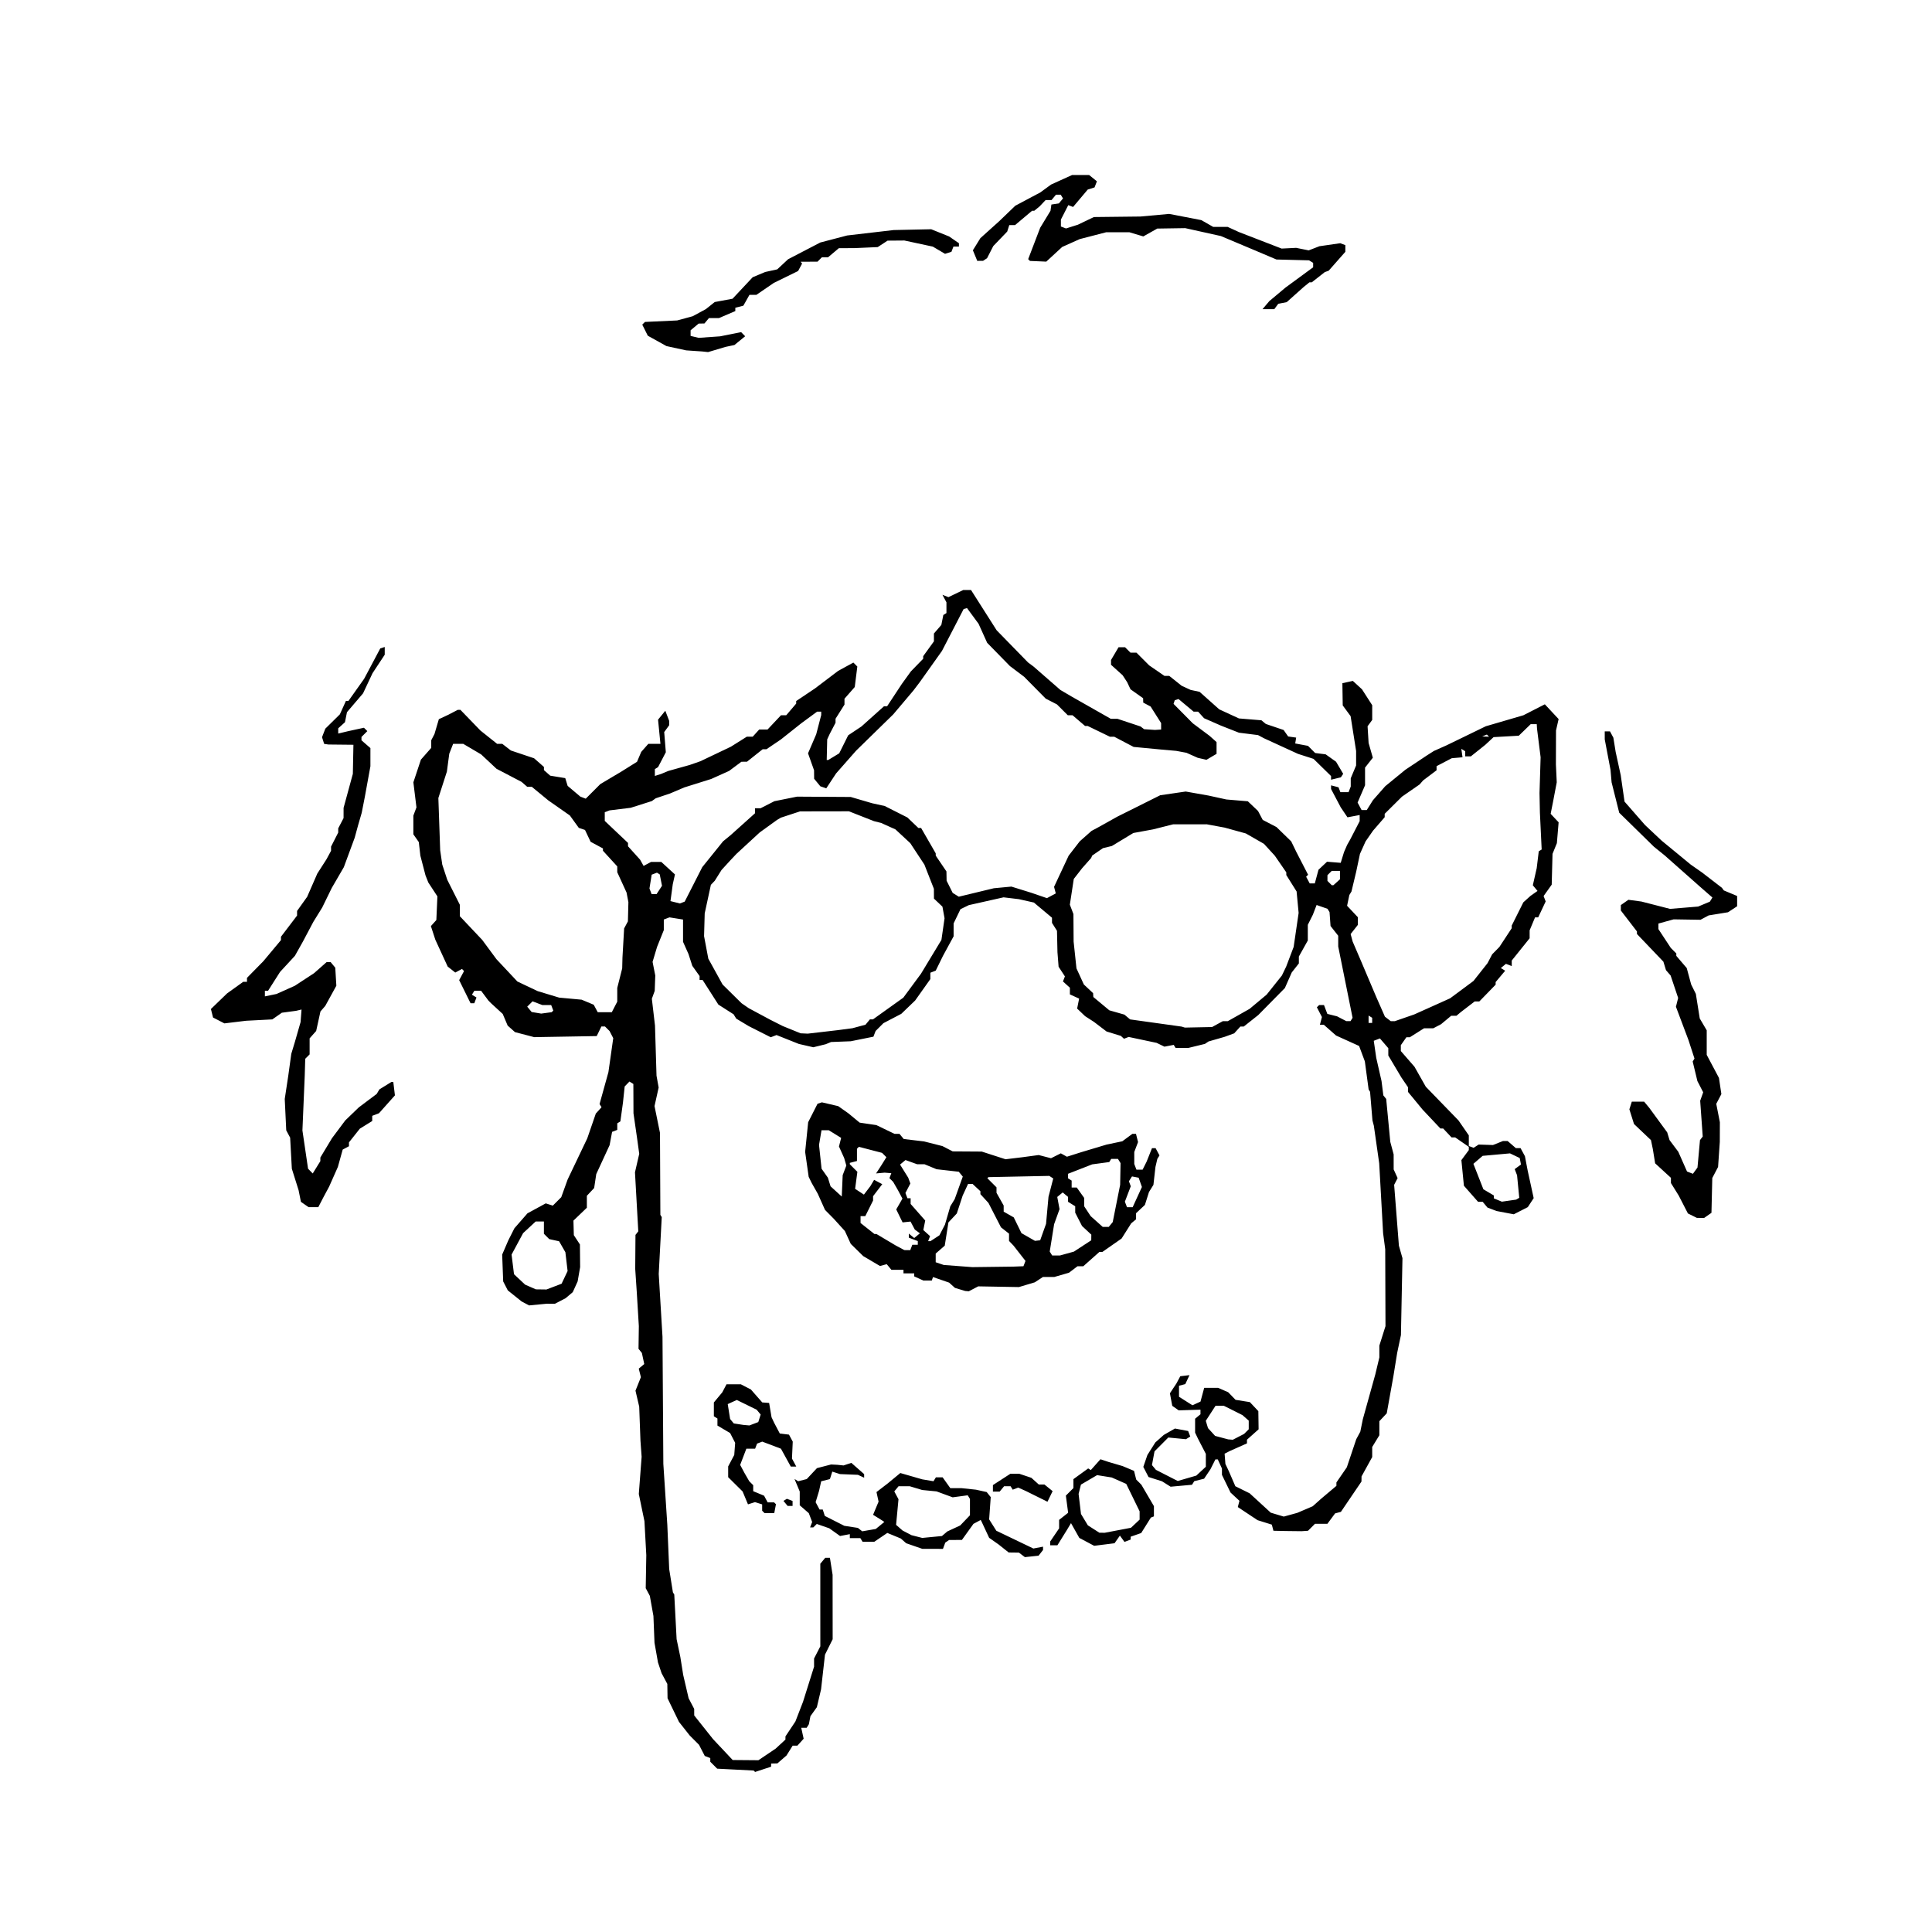<svg xmlns="http://www.w3.org/2000/svg" viewBox="0 0 1080 1080" height="1080" width="1080" id="svg1" version="1.1">
  <defs id="defs1"></defs>
  
  <g id="g1">
    <path id="path1" d="m 421.695,990.142 -0.402,-0.402 -10.185,-0.518 -10.185,-0.519 -1.935,-1.935 -1.935,-1.935 v -1.031 -1.031 l -1.537,-0.59 -1.537,-0.59 -1.612,-3.116 -1.612,-3.116 -2.601,-2.609 -2.602,-2.609 -3,-3.801 -3,-3.801 -3.193,-6.602 -3.193,-6.602 -0.063,-4 -0.063,-4 -1.603,-3 -1.603,-3 -1.008,-3 -1.008,-3 -0.973,-5.5 -0.973,-5.5 -0.301,-7.5 -0.301,-7.5 -1.005,-5.622 -1.005,-5.622 -1.148,-2.145 -1.148,-2.145 0.16,-9.233 0.16,-9.233 -0.518,-9.5 -0.518,-9.5 -1.574,-7.591 -1.574,-7.591 0.787,-10.409 0.787,-10.409 -0.325,-4.5 -0.325,-4.5 -0.35,-9.5 -0.35,-9.5 -1.041,-4.466 -1.041,-4.466 1.514,-3.783 1.514,-3.783 -0.599,-2.386 -0.599,-2.386 1.535,-1.274 1.535,-1.274 -0.66,-3.091 -0.66,-3.091 -0.942,-1.171 -0.942,-1.171 0.089,-6.329 0.089,-6.329 -0.577,-9.5 -0.577,-9.5 -0.434,-6.5 -0.434,-6.5 0.071,-9.5 0.071,-9.5 0.784,-1 0.784,-1 -0.925,-16.5 -0.925,-16.5 1.189,-5.166 1.189,-5.166 -0.597,-4.334 -0.597,-4.334 -1.01,-7 -1.01,-7 -0.033,-8.191 -0.033,-8.191 -1.096,-0.677 -1.096,-0.677 -1.329,1.368 -1.329,1.368 -0.478,4.5 -0.478,4.5 -0.728,5.272 -0.728,5.272 -0.868,0.537 -0.868,0.537 v 1.834 1.834 l -1.445,0.554 -1.445,0.554 -0.697,3.718 -0.697,3.718 -3.733,8.085 -3.733,8.085 -0.585,3.893 -0.585,3.893 -2.04,2.171 -2.04,2.171 v 3.34 3.34 l -3.75,3.595 -3.75,3.595 0.108,4.068 0.108,4.068 1.703,2.599 1.703,2.599 0.059,6.333 0.059,6.333 -0.697,4 -0.697,4 -1.364,3 -1.364,3 -2.011,1.7 -2.011,1.7 -2.985,1.544 -2.985,1.544 -2.311,-0.009 -2.311,-0.009 -4.9,0.47 -4.9,0.47 -2.1,-1.117 -2.1,-1.117 -3.853,-3.088 -3.853,-3.088 -1.286,-2.5 -1.286,-2.5 -0.285,-7.5 -0.285,-7.5 1.725,-4 1.725,-4 1.699,-3.359 1.699,-3.359 3.645,-4.175 3.645,-4.175 5.111,-2.782 5.111,-2.782 1.978,0.628 1.978,0.628 2.355,-2.355 2.355,-2.355 1.787,-4.957 1.787,-4.957 5.49,-11.5 5.49,-11.5 2.383,-6.919 2.383,-6.919 1.6,-1.768 1.6,-1.768 -0.551,-0.891 -0.551,-0.891 2.477,-8.922 2.477,-8.922 1.348,-9.5 1.347,-9.5 -1.03,-1.979 -1.03,-1.979 -1.271,-1.271 -1.271,-1.271 h -1.017 -1.017 l -1.305,2.675 -1.305,2.675 -17.468,0.299 -17.468,0.299 -5.375,-1.404 -5.375,-1.404 -2.045,-1.821 -2.045,-1.821 -1.378,-3.257 -1.378,-3.257 -3.234,-2.969 -3.234,-2.969 -0.767,-0.774 -0.767,-0.774 -2.056,-2.75 -2.056,-2.75 h -1.868 -1.868 l -0.687,1.112 -0.687,1.112 1.274,0.787 1.274,0.787 -0.614,1.601 -0.614,1.6 h -1.041 -1.041 l -3.183,-6.456 -3.183,-6.456 1.361,-2.543 1.361,-2.543 -0.583,-0.583 -0.583,-0.583 -1.868,1 -1.868,1 -2.12,-1.669 -2.12,-1.669 -3.453,-7.5 -3.453,-7.5 -1.243,-3.813 -1.243,-3.813 1.524,-1.687 1.524,-1.687 0.295,-6.617 0.295,-6.617 -2.541,-3.883 -2.541,-3.883 -0.788,-2 -0.788,-2 -1.435,-5.5 -1.435,-5.5 -0.433,-3.796 -0.433,-3.796 -1.524,-2.176 -1.524,-2.176 v -5.212 -5.212 l 0.865,-2.315 0.865,-2.315 -0.86,-7 -0.86,-7 2.107,-6.343 2.107,-6.343 2.887,-3.289 2.887,-3.289 v -2.132 -2.132 l 0.903,-1.736 0.903,-1.736 1.224,-4.149 1.224,-4.149 2.623,-1.223 2.623,-1.223 2.654,-1.378 2.654,-1.378 h 0.759 0.759 l 5.587,5.778 5.587,5.778 4.668,3.722 4.668,3.722 h 1.447 1.447 l 2.385,1.852 2.385,1.852 6.5,2.181 6.5,2.181 2.75,2.419 2.75,2.419 v 0.893 0.893 l 1.75,1.546 1.75,1.546 4.208,0.69 4.208,0.69 0.666,2.169 0.666,2.169 3.552,3 3.552,3 1.505,0.577 1.505,0.577 4.072,-4.077 4.072,-4.077 5.887,-3.5 5.887,-3.5 4.374,-2.738 4.374,-2.738 1.175,-2.762 1.175,-2.762 1.983,-2.25 1.983,-2.25 h 3.386 3.386 l -0.666,-6.759 -0.666,-6.759 2.028,-2.491 2.028,-2.491 1.078,2.815 1.078,2.815 v 1.244 1.244 l -1.386,1.896 -1.386,1.896 0.452,5.639 0.452,5.639 -2.169,4.161 -2.169,4.161 -0.896,0.554 -0.896,0.554 v 1.91 1.91 l 1.75,-0.559 1.75,-0.559 2,-0.833 2,-0.833 6,-1.679 6,-1.679 3,-1.049 3,-1.049 8.5,-4.054 8.5,-4.054 4.446,-2.795 4.446,-2.795 h 1.649 1.649 l 1.81,-2 1.81,-2 h 2.333 2.333 l 3.762,-3.998 3.762,-3.998 1.47,-0.002 1.47,-0.002 2.778,-3.25 2.778,-3.25 0.002,-0.719 0.002,-0.719 5.25,-3.518 5.25,-3.518 6.466,-4.901 6.466,-4.901 4.266,-2.33 4.265,-2.33 1.105,1.105 1.105,1.105 -0.715,5.726 -0.715,5.726 -2.871,3.27 -2.87,3.27 v 1.638 1.638 l -2.5,3.96 -2.5,3.96 v 1.116 1.116 l -1.643,3.154 -1.643,3.154 -0.689,1.5 -0.689,1.5 -0.136,5.75 -0.136,5.75 h 0.444 0.444 l 3.05,-1.855 3.05,-1.855 2.509,-5.036 2.509,-5.036 3.715,-2.477 3.715,-2.477 6.288,-5.633 6.288,-5.633 h 0.873 0.873 l 4.12,-6.25 4.12,-6.25 2.527,-3.5 2.527,-3.5 3.443,-3.542 3.443,-3.542 v -0.716 -0.717 l 3,-4.141 3,-4.141 v -2.197 -2.197 l 2.072,-2.389 2.072,-2.389 0.557,-2.784 0.557,-2.784 0.871,-0.538 0.871,-0.538 v -3.007 -3.007 l -1.116,-2.086 -1.116,-2.086 1.679,0.644 1.679,0.644 4.125,-1.993 4.125,-1.993 h 2.184 2.184 l 7.156,11.25 7.156,11.25 8.78,9 8.78,9 1.506,1.115 1.506,1.115 7.531,6.568 7.531,6.568 3.091,1.816 3.091,1.816 11.001,6.25 11.001,6.25 h 1.869 1.869 l 6.444,2.14 6.444,2.14 1,0.765 1,0.765 3,0.201 3,0.201 1.75,-0.106 1.75,-0.106 v -1.804 -1.804 l -2.933,-4.625 -2.933,-4.625 -2.067,-1.106 -2.067,-1.106 -0.028,-1.215 -0.028,-1.215 -3.527,-2.5 -3.527,-2.5 -0.943,-2 -0.943,-2 -1.252,-1.919 -1.252,-1.919 -3.25,-2.935 -3.25,-2.935 v -1.339 -1.339 l 2.099,-3.557 2.099,-3.557 h 1.83 1.83 l 1.5,1.5 1.5,1.5 h 1.671 1.671 l 3.567,3.567 3.567,3.567 4.264,2.933 4.264,2.933 h 1.342 1.342 l 3.478,2.771 3.478,2.771 2.5,1.151 2.5,1.151 2.502,0.535 2.502,0.535 5.498,4.898 5.498,4.898 5.5,2.536 5.5,2.536 6.287,0.518 6.287,0.518 1.237,1.027 1.237,1.027 4.966,1.686 4.966,1.686 1.268,1.81 1.268,1.81 2.241,0.318 2.241,0.318 -0.268,1.635 -0.268,1.635 3.573,0.67 3.573,0.67 1.999,1.999 1.999,1.999 2.938,0.372 2.938,0.372 2.907,2.07 2.907,2.07 1.991,3.374 1.991,3.374 -0.639,0.976 -0.639,0.976 -2.75,0.673 -2.75,0.673 v -1.024 -1.024 l -4.906,-4.804 -4.906,-4.804 -4.344,-1.398 -4.344,-1.398 -9.5,-4.359 -9.5,-4.359 -1.663,-0.888 -1.663,-0.888 -5.337,-0.67 -5.337,-0.67 -5,-1.966 -5,-1.966 -4.749,-2.08 -4.75,-2.08 -1.655,-1.829 -1.655,-1.829 h -1.25 -1.25 l -4.234,-3.537 -4.234,-3.537 -1.049,0.35 -1.049,0.35 -0.335,1.005 -0.335,1.005 5.376,5.433 5.376,5.433 4.688,3.5 4.688,3.5 1.958,1.75 1.958,1.75 v 3.284 3.284 l -2.824,1.668 -2.824,1.668 -2.426,-0.552 -2.426,-0.552 -3.17,-1.41 -3.17,-1.41 -2.83,-0.53 -2.83,-0.53 -4.5,-0.402 -4.5,-0.402 -7.428,-0.706 -7.428,-0.706 -5.423,-2.853 -5.423,-2.853 h -1.221 -1.221 l -6.193,-3 -6.193,-3 -0.734,-0.002 -0.734,-0.003 -3.5,-2.995 -3.5,-2.995 -1.327,-0.002 -1.327,-0.002 -3.029,-3.029 -3.029,-3.029 -3.144,-1.618 -3.144,-1.618 -6.031,-6.103 -6.031,-6.103 -3.969,-2.991 -3.969,-2.991 -6.368,-6.509 -6.368,-6.509 -2.397,-5.311 -2.397,-5.311 -3.236,-4.397 -3.236,-4.397 -0.939,0.271 -0.939,0.271 -6.061,11.712 -6.061,11.712 -6.203,8.725 -6.203,8.725 -1.797,2.365 -1.797,2.364 -5.608,6.636 -5.608,6.636 -2.892,2.826 -2.892,2.826 -7.5,7.333 -7.5,7.333 -5.583,6.342 -5.583,6.342 -2.756,4.184 -2.756,4.184 -1.661,-0.579 -1.661,-0.579 -1.728,-2.105 -1.728,-2.105 -0.022,-2.366 -0.022,-2.366 -1.684,-4.742 -1.684,-4.742 2.28,-5.301 2.28,-5.301 1.404,-5.39 1.404,-5.391 v -0.951 -0.951 h -1.152 -1.152 l -4.424,3.25 -4.424,3.25 -5.674,4.505 -5.674,4.505 -4.054,2.745 -4.054,2.745 h -1.056 -1.056 l -4.391,3.49 -4.391,3.49 -1.556,0.01 -1.556,0.01 -3.444,2.566 -3.444,2.566 -5,2.247 -5,2.247 -7.5,2.353 -7.5,2.353 -4,1.699 -4,1.699 -4,1.343 -4,1.343 -1.092,0.782 -1.092,0.782 -5.908,1.874 -5.908,1.874 -5.907,0.726 -5.907,0.726 -1.343,0.515 -1.343,0.515 v 2.427 2.427 l 6.5,6.156 6.5,6.156 v 0.939 0.939 l 3.374,3.734 3.374,3.734 0.98,1.751 0.98,1.751 2.081,-1.114 2.081,-1.114 h 2.87 2.87 l 3.813,3.493 3.813,3.493 -0.612,2.757 -0.612,2.757 -0.639,4.698 -0.639,4.698 2.631,0.66 2.631,0.66 1.35,-0.518 1.35,-0.518 4.903,-9.633 4.903,-9.633 5.809,-7.207 5.809,-7.207 2.191,-1.798 2.191,-1.798 6.75,-6.061 6.75,-6.061 v -1.391 -1.391 h 1.54 1.54 l 3.87,-1.975 3.87,-1.975 6.34,-1.275 6.34,-1.275 15,0.092 15,0.092 6,1.755 6,1.755 3.5,0.772 3.5,0.772 6.329,3.199 6.329,3.199 3.069,2.933 3.069,2.933 h 0.765 0.765 l 4.086,7.088 4.086,7.088 0.018,0.662 0.018,0.662 2.982,4.4 2.982,4.4 0.048,2.6 0.048,2.6 1.702,3.409 1.702,3.409 1.705,1.057 1.705,1.057 9.795,-2.361 9.795,-2.361 4.912,-0.463 4.912,-0.463 5.588,1.735 5.588,1.736 4.344,1.491 4.344,1.491 2.469,-1.322 2.469,-1.322 -0.48,-1.836 -0.48,-1.836 4.077,-8.711 4.077,-8.711 3.09,-4 3.09,-4 3.299,-2.919 3.299,-2.919 2.201,-1.184 2.201,-1.184 5,-2.797 5,-2.797 12,-5.99 12,-5.99 7.135,-1.042 7.135,-1.042 6.365,1.127 6.365,1.127 5,1.096 5,1.096 5.99,0.503 5.99,0.503 2.849,2.707 2.849,2.707 1.321,2.5 1.321,2.5 3.84,2 3.84,2 4.115,4 4.115,4 1.454,3 1.454,3 3.266,6.332 3.266,6.332 -0.549,0.549 -0.549,0.549 1,1.869 1,1.869 h 1.426 1.426 l 1.027,-3.815 1.027,-3.815 2.388,-2.244 2.388,-2.244 3.826,0.309 3.826,0.309 0.92,-3 0.92,-3 0.87,-2 0.87,-2 0.847,-1.5 0.847,-1.5 2.66,-5.147 2.66,-5.147 v -1.714 -1.714 l -3.411,0.64 -3.411,0.64 -1.879,-2.779 -1.879,-2.779 -2.709,-5.135 -2.709,-5.135 v -1.021 -1.021 l 2.085,0.545 2.085,0.545 0.522,1.361 0.522,1.361 h 2.286 2.286 l 0.607,-1.582 0.607,-1.582 v -2.296 -2.296 l 1.5,-3.59 1.5,-3.59 v -4.043 -4.043 l -1.539,-9.739 -1.539,-9.739 -2.201,-3 -2.201,-3 -0.097,-6.206 -0.097,-6.206 2.919,-0.641 2.919,-0.641 2.559,2.347 2.559,2.347 2.859,4.446 2.859,4.446 v 4.113 4.113 l -1.296,1.773 -1.296,1.773 0.289,4.668 0.289,4.668 1.18,4.123 1.18,4.123 -2.173,2.762 -2.173,2.762 v 4.93 4.93 l -2.084,4.844 -2.084,4.844 1.119,2.091 1.119,2.091 h 1.442 1.442 l 1.727,-2.75 1.727,-2.75 3.443,-3.915 3.443,-3.915 5.603,-4.585 5.603,-4.585 6.006,-4 6.006,-4 1.994,-1.27 1.994,-1.27 3.5,-1.557 3.5,-1.557 11,-5.342 11,-5.342 10.5,-3.07 10.5,-3.07 6,-3.067 6,-3.067 3.853,4.128 3.853,4.128 -0.729,3.178 -0.729,3.178 -0.029,9.5 -0.029,9.5 0.233,5 0.233,5 -1.046,5.5 -1.046,5.5 -0.654,3.306 -0.654,3.306 2.226,2.37 2.226,2.37 -0.486,5.824 -0.486,5.824 -1.219,3 -1.219,3 -0.227,8.604 -0.227,8.604 -2.265,3.182 -2.265,3.182 0.578,1.507 0.578,1.507 -2.095,4.457 -2.095,4.457 h -0.876 -0.876 l -1.513,3.622 -1.513,3.622 v 2.214 2.214 l -5,6.23 -5,6.23 v 1.541 1.541 l -1.627,-0.624 -1.627,-0.624 -1.421,1.179 -1.421,1.179 1.212,0.749 1.212,0.749 -2.664,3.166 -2.664,3.166 v 0.725 0.725 l -4.567,4.698 -4.567,4.698 h -1.296 -1.296 l -3.888,2.988 -3.888,2.988 -1.208,1.012 -1.208,1.012 h -1.465 -1.465 l -2.827,2.351 -2.827,2.351 -2.184,1.149 -2.184,1.149 h -2.586 -2.586 l -3.96,2.5 -3.96,2.5 h -0.963 -0.963 l -1.557,2.223 -1.557,2.223 v 1.637 1.637 l 3.818,4.391 3.818,4.391 3.16,5.584 3.16,5.584 9.136,9.416 9.136,9.416 2.885,4.18 2.885,4.18 v 2.963 2.963 l 1.341,0.514 1.341,0.514 1.409,-0.911 1.409,-0.911 4,0.129 4,0.129 2.815,-1.126 2.815,-1.126 h 1.282 1.282 l 2.306,2 2.306,2 h 1.312 1.312 l 1.219,2.25 1.219,2.25 0.764,4 0.764,4 1.684,7.723 1.684,7.723 -1.647,2.514 -1.647,2.514 -3.919,2 -3.919,2 -4.816,-0.915 -4.816,-0.915 -2.541,-0.968 -2.541,-0.968 -1.331,-1.604 -1.331,-1.604 h -1.293 -1.293 l -3.955,-4.493 -3.955,-4.493 -0.705,-7.159 -0.705,-7.159 2.076,-2.807 2.076,-2.807 v -0.904 -0.904 l -3.804,-2.636 -3.804,-2.636 h -1.022 -1.022 l -2.349,-2.5 -2.349,-2.5 h -0.769 -0.769 l -4.952,-5.25 -4.952,-5.25 -4.105,-4.982 -4.105,-4.982 v -1.309 -1.309 l -1.845,-2.709 -1.845,-2.71 -3.655,-6.151 -3.655,-6.151 v -2.044 -2.044 l -2.342,-2.723 -2.342,-2.723 -1.72,0.66 -1.72,0.66 0.69,4.757 0.69,4.757 1.48,6.5 1.48,6.5 0.504,4 0.504,4 0.799,1 0.799,1 1.146,12 1.146,12 0.937,3.5 0.937,3.5 0.006,4.203 0.006,4.203 1.103,2.421 1.103,2.421 -0.97,1.877 -0.97,1.876 1.328,17 1.328,17 0.997,3.5 0.997,3.5 -0.428,21.5 -0.428,21.5 -1.054,5 -1.054,5 -1.051,6.5 -1.051,6.5 -1.859,10.368 -1.859,10.368 -2.064,2.197 -2.064,2.197 -0.004,3.936 -0.004,3.936 -1.996,3.274 -1.997,3.274 v 2.816 2.816 l -2.982,5.41 -2.982,5.41 -0.018,1.43 -0.018,1.43 -5.75,8.476 -5.75,8.476 -1.624,0.428 -1.624,0.428 -2.156,2.916 -2.156,2.916 h -3.47 -3.47 l -1.942,1.942 -1.942,1.942 -1.808,0.121 -1.808,0.121 -4.5,-0.052 -4.5,-0.052 -3.36,-0.074 -3.36,-0.074 -0.447,-1.711 -0.447,-1.711 -3.985,-1.244 -3.985,-1.244 -5.525,-3.668 -5.525,-3.668 0.456,-1.744 0.456,-1.744 -2.493,-2.319 -2.493,-2.319 -2.396,-4.937 -2.396,-4.937 v -1.766 -1.766 l -1.161,-2.547 -1.161,-2.547 h -0.671 -0.67 l -1.383,2.75 -1.383,2.75 -1.775,2.639 -1.775,2.639 -2.751,0.69 -2.751,0.69 -0.62,1.003 -0.62,1.003 -5.985,0.543 -5.985,0.543 -2.405,-1.513 -2.405,-1.513 -3.767,-1.195 -3.767,-1.195 -1.462,-2.827 -1.462,-2.827 1.147,-3.34 1.147,-3.34 2.213,-3.5 2.213,-3.5 2.37,-2.106 2.37,-2.106 3.116,-1.781 3.116,-1.781 3.687,0.692 3.687,0.692 0.593,1.546 0.593,1.546 -1.208,0.746 -1.208,0.746 -4.929,-0.474 -4.929,-0.474 -3.859,3.876 -3.859,3.876 -0.709,3.826 -0.709,3.826 1.106,1.333 1.106,1.333 6.096,3.12 6.096,3.12 5.188,-1.508 5.188,-1.508 2.669,-2.473 2.669,-2.473 v -3.6 -3.6 l -2.171,-4.198 -2.171,-4.198 -0.829,-1.736 -0.829,-1.736 v -3.891 -3.891 l 1.5,-1.245 1.5,-1.245 v -1.283 -1.283 l -6.082,0.192 -6.082,0.192 -1.802,-1.262 -1.802,-1.262 -0.658,-3.508 -0.658,-3.508 1.832,-2.767 1.832,-2.767 1.061,-2 1.061,-2 2.583,-0.31 2.583,-0.31 -1.184,2.509 -1.184,2.509 -1.75,0.458 -1.75,0.458 v 3.079 3.079 l 3.75,2.376 3.75,2.376 2.255,-1.025 2.255,-1.025 1.033,-3.837 1.033,-3.837 h 3.914 3.914 l 2.797,1.22 2.797,1.22 2.055,2.121 2.055,2.121 4.003,0.64 4.003,0.64 2.369,2.522 2.369,2.522 0.073,5.078 0.073,5.078 -3.25,2.905 -3.25,2.905 v 1.027 1.027 l -4.75,2.116 -4.75,2.116 -1.5,0.761 -1.5,0.761 0.219,2.859 0.219,2.859 0.945,2 0.945,2 1.836,4.245 1.836,4.245 4,1.978 4,1.978 5.902,5.414 5.902,5.414 3.638,1.09 3.638,1.09 3.785,-1.045 3.785,-1.045 4.303,-1.844 4.303,-1.844 2.372,-2.119 2.372,-2.119 4.25,-3.585 4.25,-3.585 v -0.953 -0.953 l 2.906,-4.224 2.906,-4.224 2.634,-7.847 2.634,-7.847 1.135,-2.109 1.135,-2.109 0.71,-3.5 0.71,-3.5 3.478,-12.5 3.478,-12.5 1.137,-4.764 1.137,-4.764 v -3.304 -3.304 l 1.713,-5.431 1.713,-5.431 -0.074,-21.5 -0.074,-21.5 -0.592,-4.5 -0.592,-4.5 -1.087,-19.5 -1.087,-19.5 -1.495,-10.5 -1.495,-10.5 -0.393,-1.5 -0.393,-1.5 -0.667,-7.999 -0.667,-7.999 -0.401,-0.649 -0.401,-0.649 -1.057,-7.852 -1.057,-7.852 -1.607,-4.312 -1.607,-4.312 -6.437,-2.918 -6.437,-2.918 -3.439,-3.019 -3.438,-3.019 h -1.082 -1.082 l 0.563,-2.153 0.563,-2.153 -1.407,-2.72 -1.407,-2.72 0.627,-0.627 0.627,-0.627 h 1.358 1.358 l 0.94,2.472 0.94,2.472 2.719,0.682 2.719,0.682 2.567,1.339 2.567,1.339 1.191,0.006 1.191,0.006 0.575,-0.931 0.575,-0.931 -4.016,-19.937 -4.016,-19.937 v -2.998 -2.998 l -2.147,-2.73 -2.147,-2.73 -0.276,-3.876 -0.276,-3.877 -0.575,-0.93 -0.575,-0.93 -3.041,-1.06 -3.041,-1.06 -1.045,2.712 -1.045,2.712 -1.416,2.831 -1.416,2.831 v 4.383 4.383 l -2.5,4.478 -2.5,4.478 v 1.923 1.923 l -1.991,2.531 -1.991,2.531 -1.918,4.353 -1.918,4.353 -7.439,7.546 -7.439,7.546 -4.045,3.204 -4.045,3.204 h -0.951 -0.951 l -1.727,1.909 -1.727,1.909 -2.678,0.975 -2.678,0.975 -4.5,1.296 -4.5,1.296 -1,0.676 -1,0.676 -4.693,1.144 -4.693,1.144 h -3.498 -3.498 l -0.535,-0.866 -0.535,-0.866 -2.596,0.496 -2.596,0.496 -2.178,-1.06 -2.178,-1.06 -7.814,-1.653 -7.814,-1.653 -1.314,0.504 -1.314,0.504 -0.872,-0.801 -0.872,-0.801 -4,-1.23 -4,-1.23 -3.5,-2.67 -3.5,-2.67 -2.5,-1.616 -2.5,-1.616 -2.222,-2.118 -2.222,-2.118 0.557,-2.787 0.557,-2.787 -2.585,-1.178 -2.585,-1.178 v -1.866 -1.866 l -1.933,-1.749 -1.933,-1.749 0.543,-1.414 0.543,-1.414 -1.763,-2.691 -1.763,-2.691 -0.318,-4.052 -0.318,-4.052 -0.134,-6 -0.134,-6 -1.395,-2.215 -1.395,-2.215 v -1.442 -1.442 l -5.063,-4.239 -5.063,-4.239 -4.187,-0.944 -4.187,-0.944 -4.289,-0.514 -4.289,-0.514 -9.711,2.182 -9.711,2.182 -2.329,1.133 -2.329,1.133 -1.921,3.977 -1.921,3.977 v 3.606 3.606 l -2.967,5.456 -2.967,5.456 -2.033,4.143 -2.033,4.143 -1.501,0.576 -1.501,0.576 -0.003,1.781 -0.003,1.781 -4.247,5.987 -4.247,5.987 -3.872,3.722 -3.872,3.722 -4.994,2.611 -4.994,2.611 -2.183,2.183 -2.183,2.183 -0.612,1.595 -0.612,1.595 -6.34,1.278 -6.34,1.278 -5.5,0.213 -5.5,0.213 -1.5,0.618 -1.5,0.618 -3.463,0.847 -3.463,0.847 -4.037,-0.927 -4.037,-0.927 -6.243,-2.487 -6.243,-2.487 -1.614,0.619 -1.614,0.619 -6.143,-3.103 -6.143,-3.103 -3.5,-2.102 -3.5,-2.102 -0.747,-1.211 -0.747,-1.211 -4.253,-2.715 -4.253,-2.715 -4.403,-6.878 -4.403,-6.878 h -0.847 -0.847 v -1.096 -1.096 l -2.037,-2.86 -2.037,-2.86 -1.062,-3.294 -1.062,-3.294 -1.526,-3.415 -1.526,-3.415 v -6.228 -6.228 l -3.796,-0.607 -3.796,-0.607 -1.579,0.606 -1.579,0.606 v 2.958 2.958 l -1.882,4.685 -1.882,4.685 -1.258,4.191 -1.258,4.191 0.753,3.809 0.753,3.809 -0.156,4.299 -0.156,4.299 -0.8,2.201 -0.8,2.201 0.878,7.5 0.878,7.5 0.426,14 0.426,14 0.597,3.314 0.597,3.314 -1.155,5.186 -1.155,5.186 1.528,7.5 1.528,7.5 0.107,22.905 0.107,22.905 0.385,0.624 0.385,0.624 -0.842,15.897 -0.842,15.897 1.053,17.574 1.053,17.574 0.235,35.5 0.235,35.5 1.11,17 1.11,17 0.527,12.402 0.527,12.402 1.041,6.519 1.041,6.519 0.378,0.611 0.378,0.611 0.655,12.468 0.655,12.468 1.045,5 1.045,5 0.796,5 0.796,5 1.514,6.508 1.514,6.508 1.56,2.992 1.56,2.992 0.006,1.823 0.006,1.823 5.25,6.601 5.25,6.601 5.5,5.857 5.5,5.857 7.189,0.059 7.189,0.059 4.811,-3.237 4.811,-3.237 2.75,-2.54 2.75,-2.54 v -0.883 -0.883 l 2.785,-4.18 2.785,-4.18 2.128,-5.5 2.128,-5.5 3.087,-9.817 3.087,-9.817 v -2.28 -2.28 l 1.75,-3.404 1.75,-3.404 V 897.237 874.142 l 1.372,-1.655 1.372,-1.655 h 1.316 1.316 l 0.748,4.75 0.748,4.75 0.019,18 0.019,18 -2.147,4.315 -2.147,4.315 -1.095,9.685 -1.095,9.685 -1.177,5 -1.177,5 -1.798,2.511 -1.798,2.511 -0.432,2.243 -0.432,2.243 -0.616,0.996 -0.616,0.996 h -1.52 -1.52 l 0.674,3.067 0.674,3.067 -1.749,1.933 -1.749,1.933 h -1.322 -1.322 l -1.719,2.75 -1.719,2.75 -2.554,2.214 -2.554,2.214 -1.75,0.036 -1.75,0.036 v 0.881 0.881 l -4.478,1.474 -4.478,1.474 z m 270.608,-186.939 3.151,-1.63 1.299,-1.299 1.299,-1.299 v -2.416 -2.416 l -1.75,-1.541 -1.75,-1.541 -5.217,-2.614 -5.217,-2.614 h -2.31 -2.31 l -2.726,4.204 -2.726,4.204 0.618,2.046 0.618,2.046 1.989,2.175 1.989,2.175 3.646,0.971 3.646,0.971 1.3,0.103 1.3,0.103 z m -382.595,-83.983 4.223,-1.613 1.68,-3.541 1.68,-3.541 -0.619,-5.264 -0.619,-5.264 -1.751,-3.057 -1.751,-3.057 -2.76,-0.608 -2.76,-0.608 -1.49,-1.49 -1.49,-1.49 v -3.429 -3.429 h -2.305 -2.305 l -3.508,3.25 -3.508,3.25 -3.227,6 -3.227,6 0.684,5.484 0.684,5.484 3.106,2.913 3.106,2.912 3,1.315 3,1.315 2.967,0.039 2.967,0.039 z m 538.704,-49.13 0.86,-0.512 -0.611,-6.294 -0.611,-6.294 -0.661,-1.724 -0.661,-1.724 1.75,-1.28 1.75,-1.28 -0.35,-1.818 -0.35,-1.818 -2.715,-1.301 -2.715,-1.301 -7.639,0.692 -7.639,0.692 -2.59,2.228 -2.59,2.228 2.793,7.118 2.793,7.118 2.914,1.721 2.914,1.721 v 0.817 0.817 l 2.25,0.927 2.25,0.927 4,-0.575 4,-0.575 z m -388.36,-93.264 8.5,-0.99 3.98,-0.525 3.98,-0.525 3.654,-0.984 3.654,-0.984 1.239,-1.493 1.239,-1.493 h 0.854 0.854 l 8.476,-6.063 8.476,-6.063 4.936,-6.687 4.936,-6.687 5.717,-9.459 5.717,-9.459 0.873,-6.041 0.873,-6.041 -0.591,-3.253 -0.591,-3.253 -2.371,-2.247 -2.371,-2.247 -0.017,-2.739 -0.017,-2.739 -2.652,-6.761 -2.652,-6.761 -3.95,-6 -3.95,-6 -4.148,-3.846 -4.148,-3.846 -4,-1.803 -4,-1.803 -2,-0.501 -2,-0.501 -7,-2.753 -7,-2.753 -13.671,0.024 -13.671,0.024 -5.329,1.749 -5.329,1.749 -1.079,0.63 -1.079,0.63 -4.85,3.5 -4.85,3.5 -6.511,6 -6.511,6 -1.727,1.833 -1.727,1.833 -2.44,2.667 -2.44,2.667 -1.881,3 -1.881,3 -1.098,1.157 -1.098,1.157 -1.724,7.978 -1.724,7.978 -0.178,6.365 -0.178,6.365 1.187,6.287 1.187,6.287 3.989,7.226 3.989,7.226 5.311,5.234 5.311,5.234 2,1.382 2,1.382 6,3.221 6,3.221 3.5,1.768 3.5,1.768 5,2.032 5,2.032 2,0.091 2,0.091 z m 220.5,-4.344 3,-1.637 1.404,-0.006 1.404,-0.006 6.096,-3.442 6.096,-3.442 4.754,-3.971 4.754,-3.971 4.26,-5.336 4.26,-5.336 1.204,-2.5 1.204,-2.5 2.089,-5.5 2.089,-5.5 1.39,-9.5 1.39,-9.5 -0.569,-6 -0.569,-6 -2.878,-4.588 -2.878,-4.588 v -0.749 -0.749 l -3.216,-4.663 -3.216,-4.663 -3.034,-3.314 -3.034,-3.314 -5.055,-2.898 -5.055,-2.898 -5.945,-1.639 -5.945,-1.639 -5,-0.923 -5,-0.923 -9.368,0.006 -9.368,0.006 -5.632,1.417 -5.632,1.417 -5.5,1.008 -5.5,1.008 -6,3.633 -6,3.633 -2.5,0.606 -2.5,0.606 -3,2.068 -3,2.068 -0.301,0.69 -0.301,0.69 -2.52,2.846 -2.52,2.846 -2.33,3 -2.33,3 -1.098,7.187 -1.098,7.187 0.999,2.628 0.999,2.628 0.054,7.685 0.054,7.685 0.797,7.5 0.797,7.5 2.063,4.5 2.063,4.5 2.586,2.424 2.586,2.424 0.064,1.076 0.064,1.076 4.47,3.72 4.47,3.72 4.217,1.203 4.217,1.203 1.588,1.336 1.588,1.336 14.412,2.011 14.412,2.011 0.897,0.279 0.897,0.279 7.603,-0.156 7.603,-0.156 z m 86.5,-2.091 v -1.441 l -1,-0.618 -1,-0.618 v 2.059 2.059 h 1 1 z m 18.093,-1.434 5.407,-1.875 5,-2.243 5,-2.243 5.035,-2.266 5.035,-2.266 6.53,-4.852 6.53,-4.852 3.935,-4.982 3.935,-4.982 1.28,-2.455 1.28,-2.455 2.035,-2.078 2.035,-2.078 3.435,-5.226 3.435,-5.226 v -0.735 -0.735 l 3.25,-6.5 3.25,-6.5 2,-1.803 2,-1.803 1.962,-1.378 1.962,-1.378 -1.312,-1.581 -1.312,-1.581 1.084,-4.778 1.084,-4.778 0.574,-4.727 0.574,-4.727 0.813,-0.503 0.813,-0.503 -0.491,-10.271 -0.491,-10.271 -0.112,-5.5 -0.112,-5.5 0.308,-10 0.308,-10 -1.005,-8 -1.005,-8 -0.071,-1.25 -0.071,-1.25 h -1.702 -1.702 l -3.321,3.219 -3.321,3.219 -7.048,0.398 -7.048,0.398 -2.295,2.133 -2.295,2.133 -4.067,3.25 -4.067,3.25 h -1.567 -1.567 v -1.441 -1.441 l -1.081,-0.668 -1.081,-0.668 0.331,2.359 0.331,2.359 -3,0.26 -3,0.26 -4.25,2.219 -4.25,2.219 v 1.152 1.152 l -3.75,2.828 -3.75,2.828 -1,1.139 -1,1.139 -4.916,3.402 -4.916,3.402 -4.834,4.798 -4.834,4.798 v 0.95 0.95 l -3.25,3.753 -3.25,3.753 -2.089,3 -2.089,3 -1.575,3.5 -1.575,3.5 -1.056,5 -1.056,5 -1.073,4.5 -1.073,4.5 -0.235,1 -0.235,1 -0.604,1 -0.604,1 -0.629,3 -0.629,3 3.011,3.196 3.011,3.196 v 2.147 2.147 l -2.018,2.565 -2.018,2.565 0.564,2.093 0.564,2.093 2.363,5.5 2.363,5.5 4.239,10 4.239,10 2.42,5.5 2.42,5.5 1.623,1.25 1.623,1.25 h 1.152 1.152 z m -476.293,-3.592 0.446,-0.446 -0.592,-1.543 -0.592,-1.543 h -2.466 -2.466 l -2.738,-1.041 -2.738,-1.041 -1.491,1.491 -1.491,1.491 1.237,1.491 1.237,1.491 2.677,0.444 2.677,0.444 2.927,-0.395 2.927,-0.395 z m 34.674,-2.483 1.526,-2.95 v -3.84 -3.84 l 1.38,-5.46 1.38,-5.46 0.075,-3 0.075,-3 0.465,-8.166 0.465,-8.166 1.054,-1.969 1.054,-1.969 0.139,-5.365 0.139,-5.365 -0.52,-2.708 -0.52,-2.708 -2.593,-5.663 -2.593,-5.663 v -1.63 -1.63 l -4,-4.376 -4,-4.376 v -0.646 -0.646 l -3.447,-1.857 -3.447,-1.857 -1.57,-3.309 -1.57,-3.309 -1.732,-0.583 -1.732,-0.583 -2.5,-3.462 -2.5,-3.462 -6,-4.198 -6,-4.198 -4.639,-3.818 -4.639,-3.818 h -1.282 -1.282 l -1.579,-1.375 -1.579,-1.375 -7,-3.66 -7,-3.66 -4.297,-4.018 -4.297,-4.018 -4.997,-2.946 -4.997,-2.946 h -2.835 -2.835 l -1.077,2.75 -1.077,2.75 -0.667,5 -0.667,5 -2.382,7.391 -2.382,7.391 0.509,14.609 0.509,14.609 0.584,4 0.584,4 1.4,4.254 1.4,4.254 3.51,6.971 3.51,6.971 v 3.195 3.195 l 6.25,6.621 6.25,6.621 4,5.412 4,5.412 5.835,6.22 5.835,6.22 5.665,2.685 5.665,2.685 6,1.814 6,1.814 6.287,0.58 6.287,0.58 3.383,1.413 3.383,1.413 1.116,2.085 1.116,2.085 h 3.939 3.939 z m 25.01,-65.386 1.531,-2.336 -0.637,-3.185 -0.637,-3.185 -0.781,-0.482 -0.781,-0.482 -1.472,0.565 -1.472,0.565 -0.617,3.859 -0.617,3.859 0.606,1.579 0.606,1.579 h 1.37 1.37 z m 378.687,-4.319 1.829,-1.655 v -2.345 -2.345 h -2.3 -2.3 l -1.2,1.2 -1.2,1.2 v 1.6 1.6 l 1.2,1.2 1.2,1.2 h 0.471 0.471 z m 84.558,-81.949 -0.604,-0.604 -1.312,0.525 -1.312,0.525 1.917,0.079 1.917,0.079 z m -260.551,457.944 -1.678,-1.276 -2.856,-0.032 -2.856,-0.032 -2.832,-2.25 -2.832,-2.25 -2.619,-1.839 -2.619,-1.839 -2.174,-4.661 -2.174,-4.661 -0.184,-0.331 -0.184,-0.331 -2.026,1.084 -2.026,1.084 -3.229,4.497 -3.229,4.497 -3.58,0.015 -3.58,0.015 -1.073,0.735 -1.073,0.735 -0.646,1.75 -0.646,1.75 -5.781,-0.015 -5.781,-0.015 -4.5,-1.563 -4.5,-1.563 -1.5,-1.323 -1.5,-1.323 -3.769,-1.557 -3.769,-1.557 -3.62,2.457 -3.62,2.457 h -3.301 -3.301 l -0.618,-1 -0.618,-1 h -2.941 -2.941 v -1.117 -1.117 l -2.729,0.522 -2.729,0.522 -3.015,-2.155 -3.015,-2.155 -3.493,-1.213 -3.493,-1.213 -0.963,0.963 -0.963,0.963 h -0.907 -0.907 l 0.579,-1.509 0.579,-1.509 -0.939,-2.469 -0.939,-2.469 -2.533,-2.203 -2.533,-2.203 v -3.852 -3.852 l -1.464,-3.505 -1.464,-3.505 1.021,0.631 1.021,0.631 2.4,-0.602 2.4,-0.602 2.855,-3.055 2.855,-3.055 3.938,-1.023 3.938,-1.023 1.75,0.086 1.75,0.086 1.75,0.182 1.75,0.182 2.168,-0.724 2.168,-0.724 3.582,3.145 3.582,3.145 v 1.003 1.003 l -1.75,-0.808 -1.75,-0.808 -5,-0.2 -5,-0.2 -2.154,-0.691 -2.154,-0.691 -0.663,2.089 -0.663,2.089 -2.442,0.613 -2.442,0.613 -0.581,2.639 -0.581,2.639 -0.972,3.201 -0.972,3.201 1.097,2.049 1.097,2.049 h 0.897 0.897 l 0.569,1.792 0.569,1.792 5.461,2.765 5.461,2.765 3.788,0.582 3.788,0.582 1.215,0.955 1.215,0.955 3.785,-0.656 3.785,-0.656 2.392,-1.963 2.392,-1.963 -0.392,-0.278 -0.392,-0.278 -2.753,-1.722 -2.753,-1.722 1.537,-3.68 1.537,-3.68 -0.588,-2.675 -0.588,-2.675 3.09,-2.37 3.09,-2.37 3.573,-2.95 3.573,-2.95 6.14,1.769 6.14,1.769 3.132,0.526 3.132,0.526 0.677,-1.096 0.677,-1.096 h 1.873 1.873 l 2.154,3.026 2.154,3.026 3.164,0.006 3.164,0.006 4,0.424 4,0.424 3,0.661 3,0.661 1.132,1.414 1.132,1.414 -0.446,6.22 -0.446,6.22 2.006,3.18 2.006,3.18 10.356,4.97 10.356,4.97 2.702,-0.516 2.702,-0.517 v 0.925 0.925 l -1.25,1.593 -1.25,1.593 -3.822,0.405 -3.822,0.405 z m -43.178,-11.804 1.5,-1.281 3.607,-1.674 3.607,-1.674 2.726,-2.846 2.726,-2.846 v -4.569 -4.569 l -0.627,-1.014 -0.627,-1.014 -4.206,0.567 -4.206,0.567 -4.5,-1.653 -4.5,-1.653 -4,-0.392 -4,-0.392 -3.493,-1.047 -3.493,-1.047 h -3.134 -3.134 l -1.192,1.436 -1.192,1.436 1.175,2.195 1.175,2.195 -0.67,7.155 -0.67,7.155 1.815,1.586 1.815,1.586 2.5,1.302 2.5,1.302 3,0.766 3,0.766 5.5,-0.531 5.5,-0.531 z m 59,5.411 v -1.053 l 2.5,-3.679 2.5,-3.679 v -2.374 -2.374 l 2.522,-1.984 2.522,-1.984 -0.636,-4.796 -0.636,-4.796 2.114,-2.114 2.114,-2.114 v -2.494 -2.494 l 4.125,-2.988 4.125,-2.988 0.735,0.454 0.735,0.454 2.693,-3.023 2.693,-3.023 2.197,0.734 2.197,0.734 4,1.176 4,1.176 3.191,1.338 3.191,1.338 0.608,2.424 0.608,2.424 1.436,1.436 1.436,1.436 3.515,5.997 3.515,5.997 v 2.863 2.863 l -0.851,0.333 -0.851,0.333 -2.708,4.322 -2.708,4.322 -2.942,1.026 -2.942,1.026 v 0.795 0.795 l -1.724,0.661 -1.724,0.661 -1.288,-1.761 -1.288,-1.761 -1.496,2.135 -1.496,2.135 -5.696,0.712 -5.696,0.712 -4.146,-2.199 -4.146,-2.199 -2.326,-4.138 -2.326,-4.138 -1.075,1.8 -1.075,1.8 -2.728,4.396 -2.728,4.396 h -2.022 -2.022 z m 37.828,-7.347 7.328,-1.397 2.422,-2.276 2.422,-2.276 v -2.323 -2.323 l -3.739,-7.665 -3.739,-7.665 -4.053,-1.793 -4.053,-1.793 -4.093,-0.654 -4.093,-0.654 -4.516,2.646 -4.516,2.646 -0.654,2.604 -0.654,2.604 0.67,5.609 0.67,5.609 1.919,3.174 1.919,3.174 3.216,2.06 3.216,2.06 1.5,0.016 1.5,0.016 z m -198.161,-10.267 -0.667,-0.667 v -1.766 -1.766 l -2,-0.635 -2,-0.635 -1.963,0.623 -1.963,0.623 -1.506,-3.603 -1.506,-3.603 -4.031,-3.991 -4.031,-3.991 v -3.011 -3.011 l 1.7,-3.2 1.7,-3.2 0.253,-3.392 0.253,-3.392 -1.416,-2.738 -1.416,-2.738 -3.537,-2.087 -3.537,-2.087 v -1.975 -1.975 l -1,-0.618 -1,-0.618 v -3.864 -3.864 l 2.351,-2.827 2.351,-2.827 1.184,-2.25 1.184,-2.25 h 4.014 4.014 l 2.802,1.449 2.802,1.449 3.174,3.615 3.174,3.615 1.922,0.145 1.922,0.145 0.676,4.003 0.676,4.003 0.725,1.538 0.725,1.538 1.579,3 1.579,3 2.572,0.316 2.572,0.316 1.048,1.958 1.048,1.958 -0.216,4.728 -0.216,4.728 1.203,2.247 1.203,2.247 h -1.535 -1.535 l -2.75,-5.001 -2.75,-5.001 -5.227,-1.976 -5.227,-1.976 -1.446,0.555 -1.446,0.555 -0.546,1.423 -0.546,1.423 h -2.449 -2.449 l -1.73,4.529 -1.73,4.529 1.187,2.221 1.187,2.221 1.345,2.334 1.345,2.334 1.116,1.116 1.116,1.116 v 1.679 1.679 l 3.038,1.258 3.038,1.258 0.997,1.863 0.997,1.863 h 1.798 1.798 l 0.523,0.523 0.523,0.523 -0.473,2.477 -0.473,2.477 h -2.717 -2.717 z m -5.317,-49.276 2.48,-0.943 0.668,-2.105 0.668,-2.105 -1.125,-1.355 -1.125,-1.355 -5.55,-2.715 -5.55,-2.715 -2.53,1.153 -2.53,1.153 0.666,4.166 0.666,4.166 1.029,1.24 1.029,1.24 2.677,0.41 2.677,0.41 1.685,0.15 1.685,0.15 z m 17.725,44.532 -1.171,-1.411 0.958,-0.592 0.958,-0.592 1.59,0.61 1.59,0.61 v 1.393 1.393 h -1.378 -1.378 z m 140.426,-3.912 -6,-2.976 -2.183,-0.984 -2.183,-0.984 -1.535,0.589 -1.535,0.589 -0.591,-0.956 -0.591,-0.956 h -1.819 -1.819 l -1.245,1.5 -1.245,1.5 h -1.878 -1.878 v -1.832 -1.832 l 4.89,-3.168 4.89,-3.168 h 2.461 2.461 l 3.399,1.139 3.399,1.139 2.064,1.861 2.064,1.861 h 1.575 1.575 l 2.302,1.864 2.302,1.864 -1.441,2.963 -1.441,2.963 z m -42.857,-115.706 -2.857,-0.856 -1.643,-1.48 -1.643,-1.48 -4.5,-1.55 -4.5,-1.55 -0.333,0.972 -0.333,0.972 h -2.37 -2.37 l -2.547,-1.161 -2.547,-1.161 v -0.839 -0.839 h -3 -3 v -1 -1 h -3.378 -3.378 l -1.303,-1.57 -1.303,-1.57 -1.899,0.497 -1.899,0.497 -4.67,-2.754 -4.67,-2.754 -3.485,-3.423 -3.485,-3.423 -1.646,-3.594 -1.646,-3.594 -3.086,-3.406 -3.086,-3.406 -2.471,-2.5 -2.471,-2.5 -2.014,-4.5 -2.014,-4.5 -1.699,-3 -1.699,-3 -0.851,-1.74 -0.851,-1.74 -0.988,-6.967 -0.988,-6.967 0.843,-8.293 0.843,-8.293 2.616,-5.156 2.616,-5.156 1.222,-0.407 1.222,-0.407 4.561,1.064 4.561,1.064 2.831,2 2.831,2 3.167,2.612 3.167,2.612 4.663,0.686 4.663,0.686 5.082,2.452 5.082,2.452 h 1.382 1.382 l 1.192,1.437 1.192,1.437 5.68,0.676 5.68,0.676 5.137,1.303 5.137,1.303 2.863,1.479 2.863,1.479 8.126,0.052 8.126,0.052 6.649,2.148 6.649,2.148 4.725,-0.568 4.725,-0.568 4.537,-0.611 4.537,-0.611 3.443,0.892 3.443,0.892 2.747,-1.371 2.747,-1.371 1.697,0.95 1.697,0.95 4.075,-1.291 4.075,-1.291 7,-2.1 7,-2.1 4.409,-0.926 4.409,-0.926 2.801,-2.071 2.801,-2.071 h 1.021 1.021 l 0.575,2.289 0.575,2.289 -1.055,2.776 -1.055,2.776 v 3.353 3.353 l 0.607,1.582 0.607,1.582 h 1.724 1.724 l 1.124,-2.25 1.124,-2.25 1.494,-3.75 1.494,-3.75 h 1.016 1.016 l 1.081,2.021 1.081,2.021 -0.603,0.976 -0.603,0.976 -0.525,2.254 -0.525,2.254 -0.565,5 -0.565,5 -1.242,2 -1.242,2 -1.14,3.603 -1.14,3.603 -2.471,2.321 -2.471,2.321 v 1.703 1.703 l -1.358,1.127 -1.358,1.127 -2.686,4.246 -2.686,4.246 -5.371,3.75 -5.371,3.75 -0.836,10e-4 -0.836,10e-4 -4.5,3.998 -4.5,3.997 -1.615,10e-4 -1.615,0.001 -2.385,1.811 -2.385,1.811 -4.116,1.189 -4.116,1.19 h -3.169 -3.169 l -2.275,1.491 -2.275,1.491 -4.44,1.327 -4.44,1.327 -11.361,-0.201 -11.361,-0.201 -2.639,1.377 -2.639,1.377 -1,-0.08 -1,-0.08 z m 32.639,-12.867 2.781,-0.105 0.568,-1.48 0.568,-1.48 -3.335,-4.27 -3.335,-4.27 -1.264,-1.321 -1.264,-1.321 v -2.035 -2.035 l -2.253,-1.772 -2.253,-1.772 -3.497,-6.811 -3.497,-6.811 -2.25,-2.456 -2.25,-2.456 v -0.815 -0.815 l -2.189,-2.039 -2.189,-2.039 h -1.265 -1.265 l -1.506,3.25 -1.506,3.25 -1.638,5 -1.638,5 -2.343,2.5 -2.343,2.5 -1.03,6.5 -1.03,6.5 -2.529,2.202 -2.529,2.202 v 2.431 2.431 l 2.25,0.761 2.25,0.761 8,0.606 8,0.606 11.5,-0.145 11.5,-0.145 z m 27.11,-7.197 3.892,-1.081 4.84,-3.164 4.84,-3.164 0.018,-1.576 0.018,-1.576 -2.597,-2.424 -2.597,-2.424 -1.903,-3.71 -1.903,-3.71 v -1.799 -1.799 l -2,-1.249 -2,-1.249 v -1.369 -1.369 l -1.5,-1.245 -1.5,-1.245 -1.519,1.261 -1.519,1.261 0.639,3.405 0.639,3.405 -1.516,4.207 -1.516,4.207 -1.227,7.646 -1.227,7.646 0.683,1.104 0.683,1.104 2.191,-0.006 2.191,-0.006 z m -87.03,-3.408 0.576,-1.5 h 1.531 1.531 v -1.025 -1.025 l -2.5,-0.951 -2.5,-0.951 v -1.147 -1.147 l 1.5,1.245 1.5,1.245 1.59,-1.32 1.59,-1.32 -1.427,-1.053 -1.427,-1.053 -1.19,-2.234 -1.19,-2.234 -2.224,0.234 -2.224,0.234 -1.774,-3.627 -1.774,-3.627 1.732,-3.018 1.732,-3.018 -1.248,-2.355 -1.248,-2.355 -1.345,-2.334 -1.345,-2.334 -1.038,-1.038 -1.038,-1.038 0.529,-1.378 0.529,-1.378 -1.857,-0.156 -1.857,-0.156 -2.406,0.218 -2.406,0.218 1.503,-2.312 1.503,-2.312 1.378,-2.225 1.378,-2.225 -1.211,-1.211 -1.211,-1.211 -6.477,-1.685 -6.477,-1.685 -0.537,0.537 -0.537,0.537 v 3.427 3.427 l -2,0.523 -2,0.523 v 0.383 0.383 l 2.114,2.114 2.114,2.114 -0.631,4.76 -0.631,4.76 2.458,1.61 2.458,1.61 1.81,-2.376 1.81,-2.376 1.043,-1.754 1.043,-1.754 2.272,1.216 2.272,1.216 -2.565,3.363 -2.565,3.363 v 1.207 1.207 l -2.177,4.36 -2.177,4.36 h -1.323 -1.323 v 1.916 1.916 l 3.894,3.084 3.894,3.084 h 0.562 0.562 l 5.294,3.156 5.294,3.156 2.5,1.338 2.5,1.338 1.643,0.006 1.643,0.006 z m 13.225,-5.149 2.516,-1.649 1.541,-2.98 1.541,-2.98 1.493,-5.122 1.493,-5.122 1.227,-2 1.227,-2 2.263,-6.308 2.263,-6.308 -1.12,-1.35 -1.12,-1.35 -6.205,-0.703 -6.205,-0.703 -3.372,-1.39 -3.372,-1.39 h -2.057 -2.057 l -3.255,-1.177 -3.255,-1.177 -1.523,1.264 -1.523,1.264 2.281,3.663 2.281,3.663 0.598,1.626 0.598,1.626 -1.378,2.655 -1.378,2.655 0.564,1.469 0.564,1.469 h 0.893 0.893 v 1.597 1.597 l 4.079,4.634 4.079,4.634 -0.531,2.657 -0.531,2.657 1.885,1.706 1.885,1.706 -0.54,1.406 -0.54,1.406 h 0.642 0.642 z m 60.467,-3.457 1.644,-4.596 0.685,-7.562 0.685,-7.562 1.327,-5.115 1.327,-5.115 -1.111,-0.721 -1.111,-0.721 -17,0.347 -17,0.347 -0.311,0.295 -0.311,0.295 2.561,2.561 2.561,2.561 v 1.515 1.515 l 2,3.561 2,3.561 0.006,1.72 0.006,1.72 2.816,1.601 2.816,1.601 2.151,4.399 2.151,4.399 3.777,2.155 3.777,2.155 1.454,-0.16 1.454,-0.16 z m 37.806,-4.224 1.103,-1.329 2.076,-10.421 2.076,-10.421 0.114,-6.069 0.114,-6.069 -0.73,-1.181 -0.73,-1.181 h -1.882 -1.882 l -0.547,0.885 -0.547,0.885 -4.762,0.641 -4.762,0.641 -6.75,2.634 -6.75,2.634 v 1.282 1.282 l 1,0.618 1,0.618 v 1.941 1.941 h 1.432 1.432 l 2.068,2.904 2.068,2.904 0.007,2.346 0.007,2.346 1.814,2.75 1.814,2.75 3.36,3 3.36,3 h 1.697 1.697 z m 14.838,-15.319 2.586,-5.648 -0.912,-2.592 -0.912,-2.592 -1.86,-0.358 -1.86,-0.358 -0.859,1.348 -0.859,1.348 0.515,1.399 0.515,1.399 -1.647,4.313 -1.647,4.313 0.59,1.538 0.59,1.538 h 1.587 1.587 z m -164.941,-6.301 0.255,-5.948 1.02,-2.683 1.02,-2.683 -0.605,-2.118 -0.605,-2.118 -1.449,-3.212 -1.449,-3.212 0.605,-2.41 0.605,-2.41 -3.444,-2.129 -3.444,-2.129 h -2.044 -2.044 l -0.693,4.104 -0.693,4.104 0.711,6.641 0.711,6.641 1.763,2.506 1.763,2.506 0.751,2.416 0.751,2.416 3.103,2.834 3.103,2.834 0.027,-4.2e-4 0.027,-4.1e-4 z m 475.245,16.684 -2.5,-1.235 -2.573,-5 -2.573,-5 -2.173,-3.5 -2.173,-3.5 -0.004,-1.46 -0.004,-1.46 -4.409,-4.048 -4.409,-4.048 -0.648,-3.992 -0.648,-3.992 -0.519,-2.5 -0.519,-2.5 -4.741,-4.5 -4.741,-4.5 -1.295,-4.107 -1.295,-4.107 0.68,-2.143 0.681,-2.143 h 3.442 3.442 l 1.45,1.75 1.45,1.75 4.998,6.83 4.998,6.83 0.658,2.17 0.658,2.17 2.445,3.263 2.445,3.263 2.441,5.519 2.441,5.519 1.643,0.631 1.643,0.631 1.278,-1.748 1.278,-1.748 0.697,-7.665 0.697,-7.665 0.768,-1 0.768,-1 -0.712,-10 -0.712,-10 0.842,-2.361 0.842,-2.361 -1.62,-3.139 -1.62,-3.139 -1.318,-5.474 -1.318,-5.474 0.506,-0.819 0.506,-0.819 -1.696,-5.208 -1.696,-5.208 -3.491,-9.277 -3.491,-9.277 0.617,-2.459 0.617,-2.459 -2.101,-6.264 -2.101,-6.264 -1.296,-1.5 -1.296,-1.5 -0.724,-2.372 -0.724,-2.372 -7.394,-7.739 -7.394,-7.739 v -0.715 -0.715 l -4.5,-5.848 -4.5,-5.848 v -1.519 -1.519 l 2.108,-1.476 2.108,-1.476 3.642,0.487 3.642,0.487 8,2.053 8,2.053 7.86,-0.652 7.86,-0.652 3.268,-1.365 3.268,-1.365 0.715,-1.157 0.715,-1.157 -3.343,-2.919 -3.343,-2.919 -10,-8.854 -10,-8.854 -3,-2.422 -3,-2.422 -9.704,-9.509 -9.704,-9.509 -2.129,-8.491 -2.129,-8.491 -0.304,-3.5 -0.304,-3.5 -1.612,-8.5 -1.612,-8.5 -10e-4,-2.25 -0.002,-2.25 h 1.465 1.465 l 0.946,1.768 0.946,1.768 0.641,3.982 0.641,3.982 1.415,6.5 1.415,6.5 1.064,7.382 1.064,7.382 5.719,6.54 5.719,6.54 4.662,4.383 4.662,4.383 8.138,6.695 8.138,6.695 3.2,2.233 3.2,2.233 1,0.776 1,0.776 4.5,3.465 4.5,3.465 0.535,0.737 0.535,0.737 3.715,1.552 3.715,1.552 v 2.872 2.872 l -2.56,1.677 -2.56,1.677 -5.394,0.878 -5.394,0.878 -2.282,1.221 -2.282,1.221 -7.514,-0.12 -7.514,-0.12 -4.25,1.177 -4.25,1.177 v 1.554 1.554 l 3.469,5.268 3.469,5.268 1.531,1.531 1.531,1.531 0.002,0.679 0.002,0.679 2.912,3.407 2.912,3.407 1.242,4.593 1.242,4.593 1.305,2.624 1.305,2.624 1.094,6.876 1.094,6.876 1.945,3.307 1.945,3.307 v 6.86 6.86 l 3.418,6.442 3.418,6.442 0.678,4.52 0.678,4.52 -1.429,2.728 -1.429,2.728 1.009,5.143 1.009,5.143 -0.02,5.5 -0.02,5.5 -0.481,7 -0.481,7 -1.618,3.092 -1.618,3.092 -0.232,9.725 -0.232,9.725 -2.046,1.433 -2.046,1.433 -2.027,-0.015 -2.027,-0.015 z m -775.698,-6.237 -2.143,-1.501 -0.649,-3.249 -0.649,-3.249 -1.887,-6 -1.887,-6 -0.475,-8.689 -0.475,-8.689 -1.09,-2.037 -1.09,-2.037 -0.419,-8.774 -0.419,-8.774 0.986,-6.5 0.986,-6.5 0.842,-6.114 0.842,-6.114 1.022,-3.386 1.022,-3.386 1.578,-5.5 1.578,-5.5 0.264,-3.5 0.264,-3.5 -1.5,0.357 -1.5,0.357 -4,0.536 -4,0.536 -2.667,1.866 -2.667,1.866 -7.333,0.379 -7.333,0.379 -6.062,0.734 -6.062,0.734 -3.173,-1.641 -3.173,-1.641 -0.596,-2.374 -0.596,-2.374 4.513,-4.358 4.513,-4.358 4.526,-3.25 4.526,-3.25 h 1.042 1.042 v -1.099 -1.099 l 4.571,-4.651 4.571,-4.651 4.929,-5.906 4.929,-5.906 v -0.938 -0.938 l 4.5,-5.917 4.5,-5.917 v -1.292 -1.292 l 2.818,-3.947 2.818,-3.947 2.84,-6.5 2.84,-6.5 2.567,-4 2.567,-4 1.276,-2.364 1.276,-2.364 v -1.174 -1.174 l 2,-3.923 2,-3.923 v -1.174 -1.174 l 1.494,-2.864 1.494,-2.864 0.006,-2.865 0.006,-2.865 2.59,-9.507 2.59,-9.507 0.16,-8.128 0.16,-8.128 -7,-0.072 -7,-0.072 -1.183,-0.178 -1.183,-0.178 -0.593,-1.868 -0.593,-1.868 0.922,-2.382 0.922,-2.382 4.06,-4 4.06,-4 1.695,-3.75 1.695,-3.75 h 0.703 0.703 l 4.395,-6.2 4.395,-6.2 4.5,-8.475 4.5,-8.475 1.25,-0.408 1.25,-0.408 v 2.164 2.164 l -3.411,5.169 -3.411,5.169 -2.649,5.631 -2.649,5.631 -4.493,5.264 -4.493,5.264 -0.561,2.804 -0.561,2.804 -1.885,1.706 -1.885,1.706 v 1.462 1.462 l 2.75,-0.659 2.75,-0.659 4.444,-0.963 4.444,-0.963 0.942,0.942 0.942,0.942 -1.636,1.636 -1.636,1.636 v 0.935 0.935 l 2.5,2.174 2.5,2.174 -10e-4,5.07 -0.001,5.07 -1.547,8.5 -1.547,8.5 -0.88,4.5 -0.88,4.5 -1.015,3.5 -1.015,3.5 -0.956,3.5 -0.956,3.5 -3.033,8.216 -3.033,8.216 -3.36,5.784 -3.36,5.784 -2.688,5.5 -2.688,5.5 -2.473,4 -2.473,4 -2.913,5.5 -2.913,5.5 -2.245,4 -2.245,4 -4.153,4.5 -4.153,4.5 -3.338,5.25 -3.338,5.25 h -0.896 -0.896 v 1.579 1.579 l 3.25,-0.671 3.25,-0.671 5.115,-2.292 5.115,-2.292 5.385,-3.525 5.385,-3.525 3.5,-3.09 3.5,-3.09 1.128,-0.002 1.128,-0.002 1.294,1.559 1.294,1.559 0.302,5.044 0.302,5.044 -3.101,5.647 -3.101,5.647 -1.342,1.546 -1.342,1.546 -1.198,5.454 -1.198,5.454 -1.831,2.064 -1.831,2.064 v 4.486 4.486 l -1.224,1.224 -1.224,1.224 -0.14,4.726 -0.14,4.726 -0.646,15.306 -0.646,15.306 1.574,10.694 1.574,10.694 1.304,1.332 1.304,1.332 2.132,-3.45 2.132,-3.45 v -1.011 -1.011 l 3.25,-5.397 3.25,-5.397 3.716,-4.974 3.716,-4.974 3.784,-3.644 3.784,-3.644 5,-3.759 5,-3.759 0.756,-1.269 0.756,-1.269 3.362,-2.078 3.362,-2.078 h 0.523 0.523 l 0.452,3.75 0.452,3.75 -4.458,5 -4.458,5 -1.885,0.718 -1.885,0.718 v 1.451 1.451 l -3.462,2.14 -3.462,2.14 -3.038,3.836 -3.038,3.836 v 1.071 1.071 l -1.753,0.938 -1.753,0.938 -1.347,4.847 -1.347,4.847 -2.441,5.5 -2.441,5.5 -1.61,3 -1.61,3 -1.422,2.75 -1.422,2.75 h -2.704 -2.704 z m 217.698,-477.161 -4.5,-0.313 -5.5,-1.194 -5.5,-1.194 -5.214,-2.894 -5.214,-2.894 -1.551,-3.109 -1.551,-3.109 0.765,-0.747 0.765,-0.747 9,-0.416 9,-0.416 4.339,-1.178 4.339,-1.178 3.661,-1.979 3.661,-1.979 2.5,-1.989 2.5,-1.989 4.973,-0.919 4.973,-0.919 5.636,-6.015 5.636,-6.015 3.497,-1.461 3.497,-1.461 3.366,-0.739 3.366,-0.739 3.028,-2.823 3.028,-2.823 9,-4.679 9,-4.679 7.5,-1.964 7.5,-1.964 13,-1.516 13,-1.516 10.5,-0.226 10.5,-0.226 5,2.014 5,2.014 2.75,1.891 2.75,1.891 v 0.932 0.932 h -1.531 -1.531 l -0.561,1.462 -0.561,1.462 -1.796,0.57 -1.796,0.57 -3.406,-2.01 -3.406,-2.01 -7.956,-1.711 -7.956,-1.711 -4.694,0.037 -4.694,0.037 -2.752,1.803 -2.752,1.803 -6.554,0.291 -6.554,0.291 -4.304,0.014 -4.304,0.014 -3.023,2.544 -3.023,2.544 h -1.723 -1.723 l -1.222,1.222 -1.222,1.222 -4.728,0.028 -4.728,0.028 0.419,0.5 0.419,0.5 -1.117,2.087 -1.117,2.087 -6.802,3.335 -6.802,3.335 -4.862,3.328 -4.862,3.328 h -1.934 -1.934 l -1.703,3.028 -1.703,3.028 -2.25,0.58 -2.25,0.58 v 0.927 0.927 l -4.583,1.964 -4.583,1.964 h -2.795 -2.795 l -1.245,1.5 -1.245,1.5 -1.628,0.033 -1.628,0.033 -2.25,1.877 -2.25,1.877 v 1.571 1.571 l 2.25,0.537 2.25,0.537 6,-0.421 6,-0.421 5.876,-1.171 5.876,-1.171 1.124,1.149 1.124,1.149 -3,2.447 -3,2.447 -2.5,0.531 -2.5,0.531 -4.865,1.448 -4.865,1.448 -1.635,-0.175 -1.635,-0.175 z m 319.595,-25.588 1.905,-2.25 1.797,-1.5 1.797,-1.5 2.703,-2.269 2.703,-2.269 7.75,-5.688 7.75,-5.688 v -1.234 -1.234 l -1.144,-0.707 -1.144,-0.707 -9.106,-0.233 -9.106,-0.233 -7,-2.964 -7,-2.964 -8.54,-3.592 -8.54,-3.592 -9.96,-2.211 -9.96,-2.211 -7.814,0.119 -7.814,0.119 -3.906,2.195 -3.906,2.195 -3.896,-1.167 -3.896,-1.167 h -6.474 -6.474 l -7.41,1.919 -7.41,1.919 -4.891,2.19 -4.891,2.19 -4.453,4.104 -4.453,4.104 -4.558,-0.198 -4.558,-0.198 -0.498,-0.498 -0.498,-0.498 3.355,-8.767 3.355,-8.767 2.884,-4.756 2.884,-4.756 0.251,-1.744 0.251,-1.744 2.087,-0.31 2.087,-0.31 1.159,-1.396 1.159,-1.396 -0.645,-1.044 -0.645,-1.044 h -1.319 -1.319 l -1.245,1.5 -1.245,1.5 h -1.655 -1.655 l -1.652,1.75 -1.652,1.75 -1.528,1.25 -1.528,1.25 h -0.613 -0.613 l -4.744,4 -4.744,4 h -1.618 -1.618 l -0.573,1.804 -0.573,1.804 -3.896,4.055 -3.896,4.055 -1.738,3.392 -1.738,3.392 -1.11,0.735 -1.11,0.735 -1.629,0.015 -1.629,0.015 -1.227,-2.961 -1.227,-2.961 2.098,-3.395 2.098,-3.395 5.257,-4.73 5.257,-4.73 4.5,-4.326 4.5,-4.326 7,-3.725 7,-3.725 3,-2.195 3,-2.195 5.871,-2.667 5.871,-2.667 h 4.768 4.768 l 2.172,1.759 2.172,1.759 -0.654,1.703 -0.654,1.703 -1.904,0.604 -1.904,0.604 -4.102,4.865 -4.102,4.865 -1.339,-0.514 -1.339,-0.514 -2.063,4.043 -2.063,4.043 v 1.933 1.933 l 1.427,0.548 1.427,0.548 3.323,-1.052 3.323,-1.052 4.468,-2.139 4.468,-2.139 13.032,-0.147 13.032,-0.147 8.011,-0.73 8.011,-0.73 8.989,1.736 8.989,1.736 3.307,1.89 3.307,1.89 h 4.042 4.042 l 3.151,1.443 3.151,1.443 11.944,4.621 11.944,4.621 4.056,-0.203 4.056,-0.203 3.51,0.706 3.51,0.706 2.99,-1.158 2.99,-1.158 5.835,-0.844 5.835,-0.844 1.415,0.543 1.415,0.543 v 1.86 1.86 l -4.663,5.283 -4.663,5.283 -1.087,0.395 -1.087,0.395 -3.644,2.855 -3.644,2.855 h -0.648 -0.648 l -1.553,1.25 -1.553,1.25 -4.798,4.287 -4.798,4.287 -2.357,0.451 -2.357,0.452 -1.11,1.512 -1.11,1.512 h -3.295 -3.295 z" style="fill:#000000"></path>
  </g>
</svg>